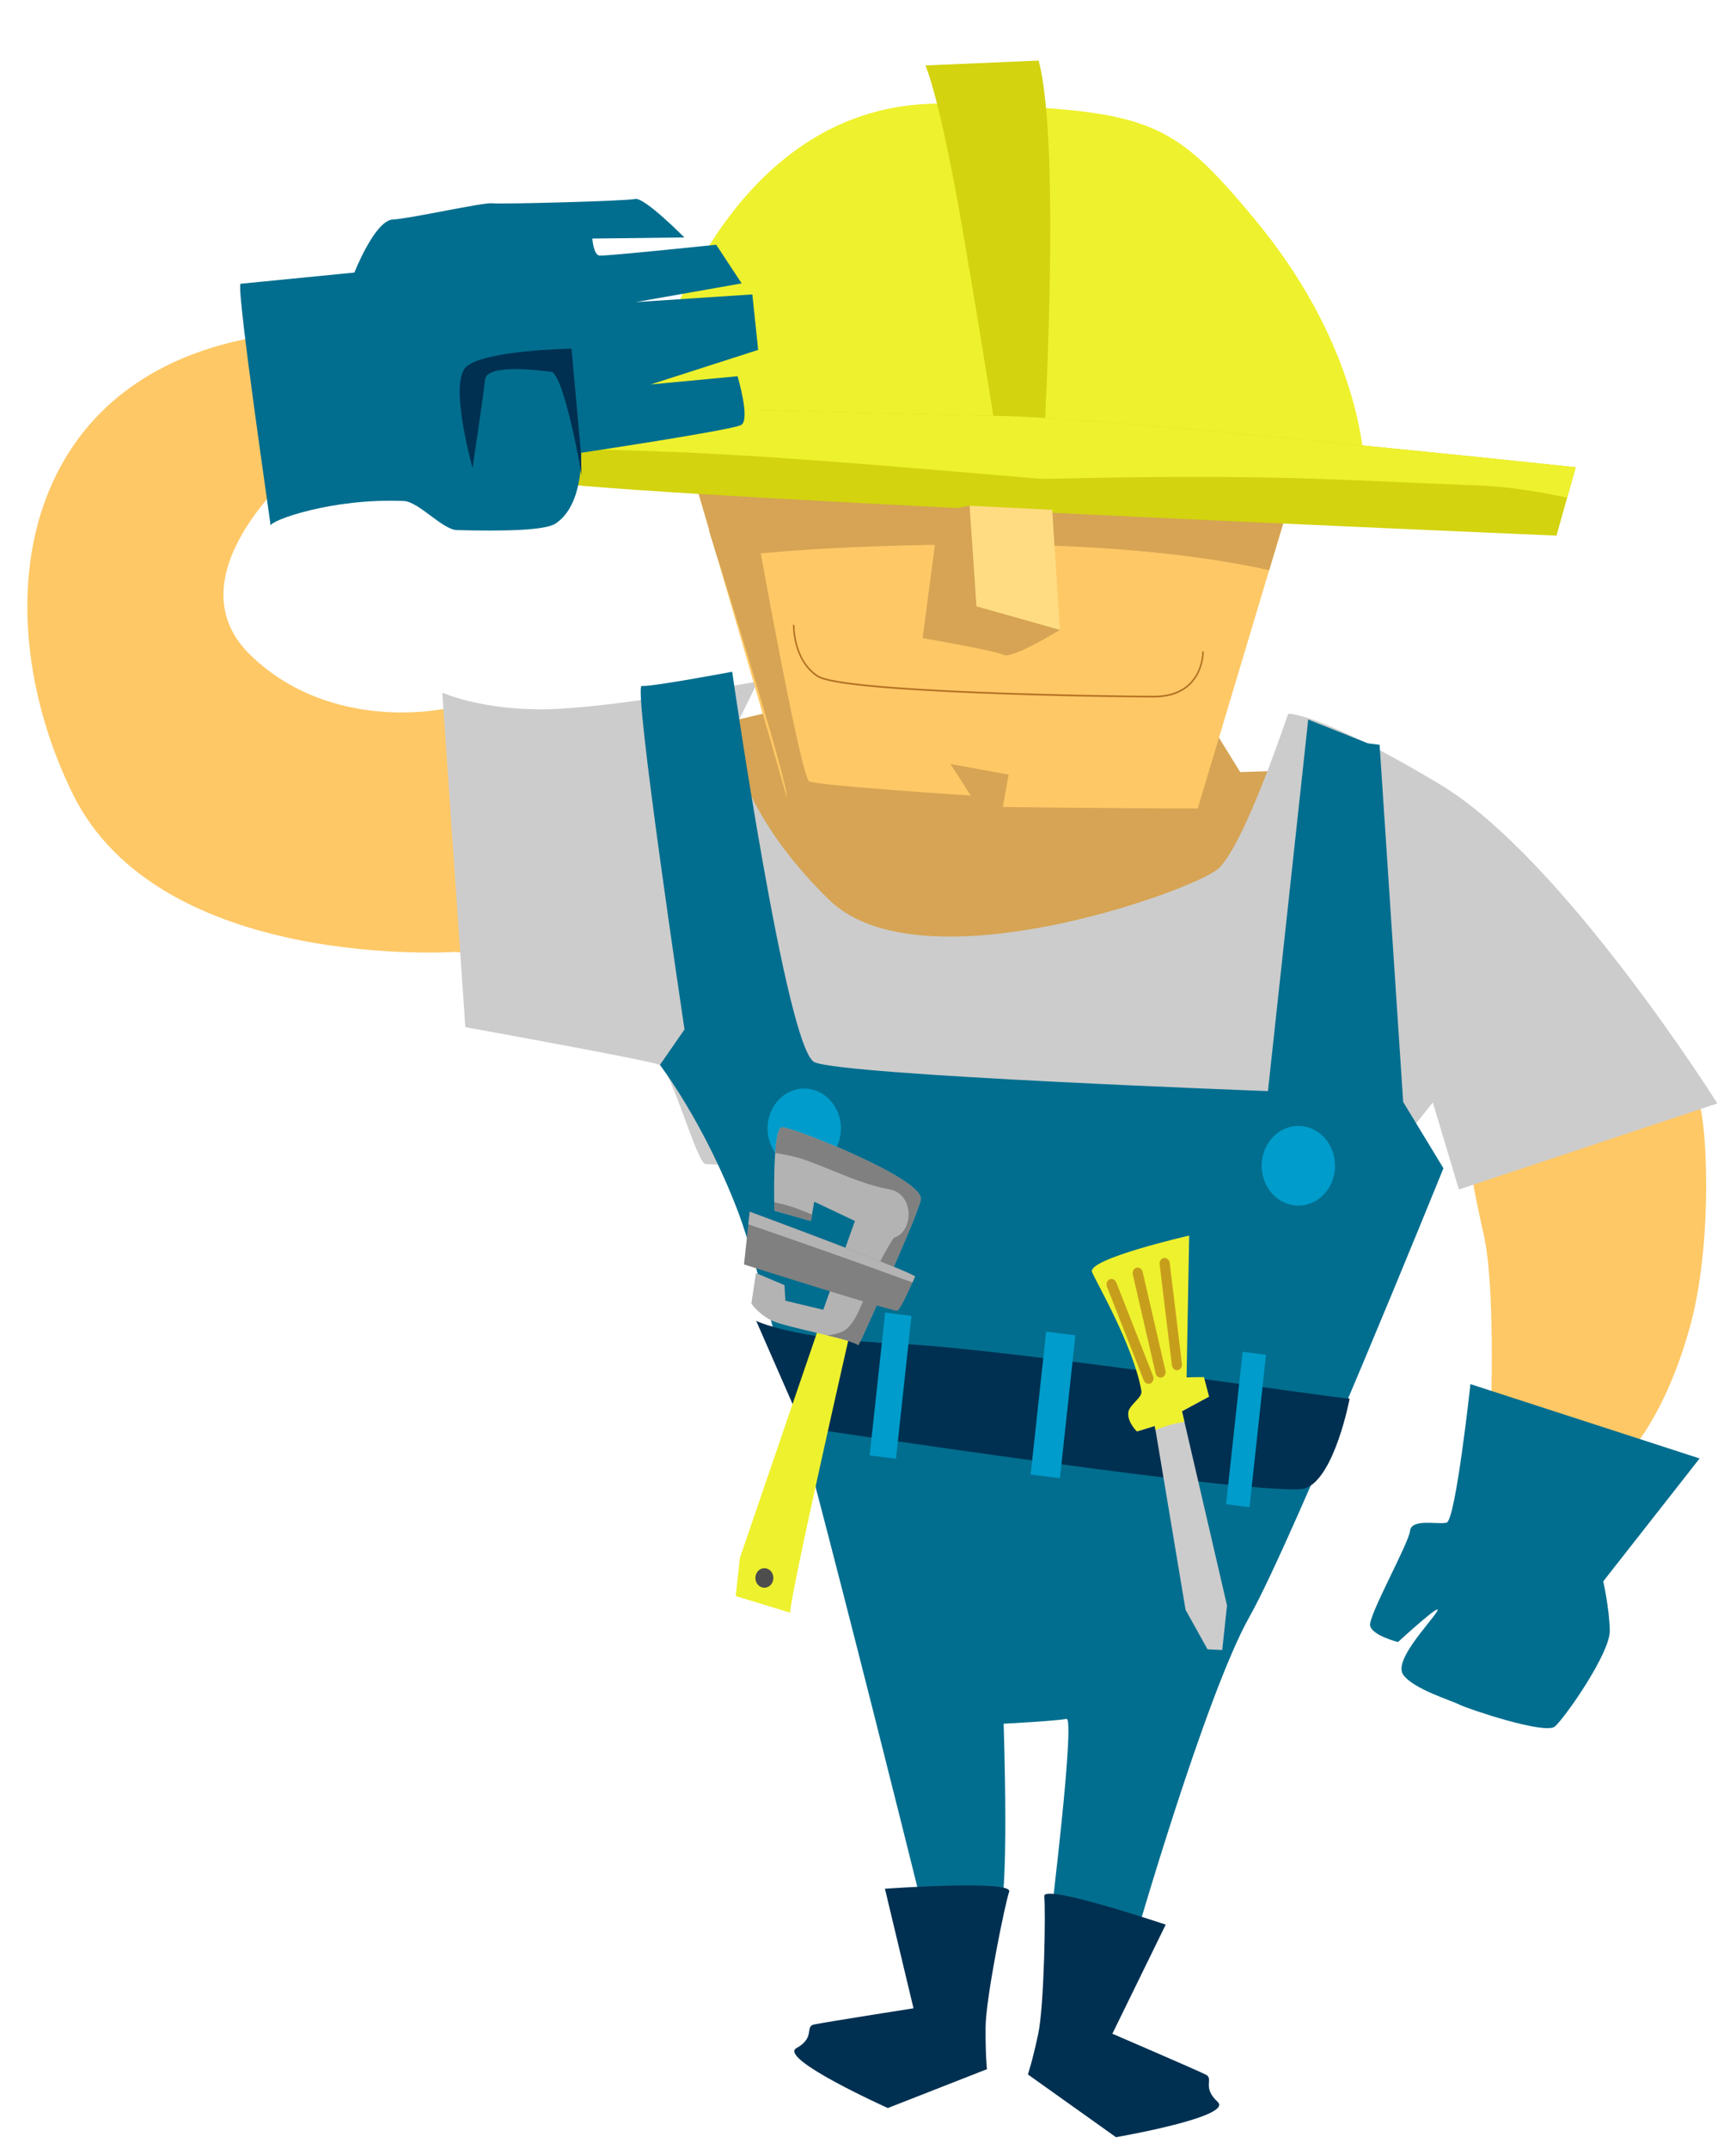 <svg width="1410" height="1745" xmlns="http://www.w3.org/2000/svg" clip-rule="evenodd"><path fill="#fec866" d="M370.108 772.938S129.897 789.302 58.906 644.312C-12.08 499.316 10.989 308.828 207.46 273.8c196.484-35.036 9.784-1.368 9.784-1.368l21.8 109.96s-100.895 86.436-35.498 149.687c65.396 63.258 156.645 43.545 156.645 43.545l19.418 198.533m998.635 119.742c7.131.912 14.664 109.049-5.33 182.306-19.977 73.257-49.743 103.44-49.743 103.44l-112.354-30.04s4.052-104.052-5.72-147.12c-9.784-43.068-10.756-56.26-10.756-56.26s167.27-54.45 183.903-52.326"/><path fill="#d6a454" d="m1055.683 625.293-48.343 1.668-24.598-39.746-328.25-15.786-108.722 25.336s28.782 134.364 42.197 143.921c13.41 9.557 120.87 106.939 169.22 105.271 48.356-1.668 239.39-53.081 247.074-57.322 7.676-4.248 49.892-82.501 49.892-82.501z"/><path fill="#ccc" d="M615.525 553.343S497.583 574.867 444.48 575.93c-53.104 1.069-85.24-13.505-85.24-13.505l18.714 271.641s148.819 26.847 158.044 30.639c9.226 3.798 29.91 79.628 37.036 80.54 7.118.912 537.722 16.398 537.722 16.398l52.972-66.423 21.237 70.671 209.9-69.901s-125.356-198.997-224.846-258.763c-99.496-59.752-123.806-57.635-123.806-57.635s-35.775 107.83-57.017 126.032c-21.25 18.209-241.767 97.211-315.82 25.016-74.063-72.195-79.507-133.016-79.507-133.016z"/><path fill="#fec866" d="m1044.52 417.339-71.706 239.178s-332.302-.62-333.838-8.658c-1.53-8.04-77.131-266.026-77.131-266.026l243.429 20.626z"/><path fill="#d6a454" d="M947.118 449.604c-71.82-7.91-143.776-8.59-215.89-6.596-49.303 1.368-99.145 3.975-148.504 10.122-11.854-40.583-20.867-71.324-20.867-71.324L805.3 402.431l239.24 14.88-13.698 45.71c-27.653-6.147-55.75-10.333-83.723-13.417"/><path fill="#eef12d" d="M1108.367 383.644s1.499-96.095-88.59-204.756c-70.288-84.781-86.633-89.492-249.851-94.651S536.97 255.76 520.614 339.936z"/><path fill="#d3d30f" d="M847.207 371.187s15.247-251.615-3.619-321.986l-91.951 3.934s11.735 25.03 30.876 137.264c19.136 112.234 27.527 168.195 27.527 168.195z"/><path fill="#d3d30f" d="m1279.84 379.424-15.655 55.504s-824.748-34.763-826.002-45.376-19.7-62.638-19.7-62.638 300.026 9.564 391.42 10.782 469.955 41.728 469.955 41.728"/><path fill="#eef12d" d="M1019.307 387.592c-60.655-.858-117.002.082-173.241 1.28-100.563-8.257-201.063-17.814-301.864-21.967-37.675-1.552-75.381-2.362-113.106-2.702-5.664-17.623-12.632-37.289-12.632-37.289s300.026 9.57 391.42 10.79 469.955 41.726 469.955 41.726l-6.95 24.621c-23.757-4.73-47.558-8.985-71.73-9.85-60.611-2.17-121.204-5.765-181.852-6.609"/><path stroke-width=".2" stroke="#b37122" fill="none" d="M552.123 313.533s.133 5.393-6.395 5.393c-6.528-.001-40.263-.514-43.493-2.431-3.229-1.917-3.118-6.128-3.118-6.128" transform="matrix(6.272 0 0 6.807 -2485.795 -1605.255)"/><path fill="#ffdc82" d="m854.608 414.003 6.29 97.518-78.955-4.86 5.594-96z"/><path fill="#d6a454" d="M860.88 511.48s-38.71 23.81-45.565 20.319c-6.843-3.492-65.948-13.655-65.948-13.655l13.56-102.827 24.591-4.697 5.582 81.739zm-244.978-73.108s34.514 192.612 41.356 196.111c6.85 3.485 131.226 11.524 131.226 11.524l-16.495-25.635 47.24 8.659-6.015 33.211s-177.48-6.984-174.263-14.41c3.217-7.434-63.158-217.2-63.158-217.2z"/><path fill="#026e8f" d="m1120.534 604.804 19.142 289.993 32.695 53.837s-121.73 300.755-157.505 364.15-93.77 265.106-93.77 265.106l-68.056-16.535s20.547-167.282 13.133-165.615c-7.4 1.661-51.002 3.935-51.002 3.935s5.168 152.287-4.616 153.648c-9.778 1.355-60.229.136-60.229.136S628.07 1059.487 599.984 985.317s-63.998-120.58-63.998-120.58l19.982-28.814S514.066 556.1 521.184 557.005c7.125.906 73.506-11.524 73.506-11.524s43.866 306.221 66.79 316.99c22.91 10.769 368.357 23.525 368.357 23.525l32.708-301.674 48.487 19.264"/><path fill="#009ccb" d="M1024.951 942.841c-1.925 17.733 9.766 33.804 26.104 35.887 16.344 2.09 31.146-10.592 33.065-28.33 1.925-17.733-9.759-33.798-26.103-35.887-16.332-2.09-31.14 10.598-33.066 28.33m-401.335-30.359c-1.925 17.732 9.76 33.804 26.104 35.887 16.344 2.09 31.146-10.592 33.071-28.331 1.92-17.732-9.765-33.797-26.11-35.887s-31.14 10.599-33.065 28.331"/><path fill="#003051" d="M1096.2 1135.685c-14.965-.552-280.628-40.754-366.772-44.58-86.137-3.818-115.257-18.562-115.257-18.562l37.888 86.524s384.596 58.247 408.347 49.405c23.745-8.829 35.794-72.787 35.794-72.787"/><path fill="#009ccb" d="m995.85 1221.453 19.004 2.423 13.421-123.758-19.003-2.43zm-158.74-24.165 23.751 3.036 12.581-116.026-23.751-3.029zm-130.768-15.452 21.374 2.723 12.582-116.019-21.375-2.73z"/><path fill="#026e8f" d="M195.312 230.418c-3.211 7.433 25.997 204.605 24.454 196.566-.81-4.24 49.823-22.64 108.158-20.169 12.13.51 31.553 23.348 43.2 23.64 38.553.981 71.58.287 80.054-5.281 23.338-15.323 20.685-57.486 20.685-57.486s122.413-18.345 130.096-22.592c7.696-4.241-2.928-39.583-2.928-39.583l-70.571 6.67 87.335-28.058-4.741-45.042-94.611 6.215 85.943-15.166-20.685-31.394s-90.126 9.4-94.88 8.794c-4.76-.612-5.732-13.804-5.732-13.804l74.76-.906s-32.551-32.918-39.958-31.25c-7.413 1.674-108.86 4.397-115.985 3.485-7.131-.906-66.381 12.436-80.913 13.192-14.532.762-31.171 43.074-31.171 43.074z"/><path fill="#003051" d="M472.277 386.094c-1.255-10.619-15.09-82.964-24.586-84.175-9.508-1.212-52.263-6.678-53.668 6.215-1.393 12.892-10.205 71.889-10.205 71.889s-19.141-67.798-5.581-81.746c13.553-13.954 85.936-15.166 85.936-15.166l7.69 84.632"/><path fill="#026e8f" d="m1380.44 1184.287-186.136-60.365s-12.023 110.873-19.424 112.534c-7.407 1.66-28.512-3.642-29.628 6.678-1.123 10.305-33.962 68.853-32.42 76.885 1.53 8.04 22.63 13.349 22.63 13.349s37.448-34.424 31.59-24.717c-5.876 9.7-35.642 39.883-27.257 51.407 8.386 11.531 38.716 20.632 45.565 24.117 6.836 3.492 69.586 24.587 77.551 17.76 7.96-6.828 45-59.61 44.58-77.961-.42-18.359-5.318-39.896-5.318-39.896z"/><path fill="#003051" d="M946.804 1562.826s-99.917-33.668-98.65-23.056c1.255 10.62-.006 88.873-4.904 111.779-4.892 22.898-8.386 32.912-8.386 32.912l71.556 50.964s95.714-16.528 82.587-28.665c-13.14-12.13-2.803-18.665-9.652-22.143-6.836-3.485-75.877-33.211-75.877-33.211zm-228.044-29.134s104.395-7.57 100.901 2.43c-3.5 10.013-19.003 86.456-19.154 109.96-.138 23.512 1.117 34.124 1.117 34.124l-80.487 31.544s-89.58-40.196-74.202-48.684c15.366-8.488 6.704-17.453 14.111-19.114 7.408-1.668 80.907-13.185 80.907-13.185z"/><path fill="#ccc" d="M937.271 1151.885c15.115-5.473 29.873-11.905 44.68-18.263l.107.415-22.045 11.906 36.583 157.712-3.888 36.186-11.948-.585-17.83-32.048-24.963-149.34-14.544 4.487s.683-2.458 1.492-6.127c4.228-1.375 8.36-2.893 12.356-4.343"/><path fill="#eef12d" d="m965.87 1003.288-2.132 115.1 14.137-.17 4.133 15.806-22.04 11.905 2.002 8.652c-8.041 1.198-15.943 3.383-23.482 6.644l-.565-3.37-14.544 4.486s-8.141-7.815-6.912-15.718c.947-6.105 11.515-11.748 10.6-17.072-6.178-36.036-36.854-88.688-40.096-96.619-4.347-10.598 78.9-29.644 78.9-29.644"/><path fill="#c79e1c" d="M959.975 1107.367c.314 2.573-1.26 4.935-3.518 5.249-2.246.32-4.328-1.505-4.642-4.078l-9.928-81.786c-.313-2.573 1.26-4.929 3.519-5.242 2.251-.32 4.333 1.498 4.647 4.07zm-13.422 5.514c.584 2.505-.727 5.044-2.941 5.636-2.195.606-4.466-.953-5.036-3.465l-18.477-80.023c-.584-2.512.734-5.05 2.935-5.643 2.214-.599 4.472.953 5.055 3.472zm-10.035 4.425c.941 2.389.007 5.112-2.088 6.078-2.082.96-4.547-.184-5.482-2.566l-29.822-75.885c-.935-2.375-.007-5.112 2.076-6.072 2.094-.966 4.553.177 5.488 2.567z"/><path fill="#eef12d" d="M641.867 1309.536c-1.536-8.046 48.914-229.022 48.914-229.022l-26.404-.763-63.452 185.342-3.356 30.945z"/><path fill="#b3b3b3" d="M697.122 1092.324c-5.739-5.303-60.51-14.588-71.449-20.557-10.932-5.963-15.385-13.383-15.385-13.383l3.72-24.648 23.149 9.809.734 12.654 30.776 7.351 25.714-72.1-33.04-15.649-2.747 15.65-29.615-8.36s-2.133-67.661 6.296-67.736c8.417-.068 116.444 42.292 112.536 58.928-3.9 16.636-47.998 112.67-47.998 112.67"/><path fill="gray" d="M683.45 1081.637c11.822-4.527 18.294-28.63 23.28-39.774 5.714-12.777 11.597-25.186 19.199-36.737 16.256-4.738 16.953-35.662-3.487-39.365-24.084-4.364-46.142-16.126-69.292-24.124-7.708-2.669-15.585-4.153-23.5-5.398.865-11.64 2.533-20.884 5.644-20.912 8.423-.06 116.45 42.292 112.542 58.936-3.9 16.63-48.004 112.663-48.004 112.663l-2.685 5.37c-2.345-2.17-12.97-5.016-25.4-8.018a42 42 0 0 0 11.703-2.641"/><path fill="gray" d="m658.613 991.444-29.622-8.36s-.075-2.627-.144-6.827c6.623 1.362 13.19 3.056 19.618 5.568 3.707 1.45 7.382 2.934 11.057 4.411zm84.607 45.062c-6.773-5.439-134.28-52.564-134.28-52.564l-4.641 42.816s121.09 38.304 124.327 37.582c3.236-.728 14.594-27.834 14.594-27.834"/><path fill="#b3b3b3" d="m607.811 994.166 1.11-10.224s127.507 47.125 134.28 52.564c0 0-.834 1.974-2.094 4.854-44.286-16.228-88.74-31.885-133.296-47.194"/><path fill="#4d4d4d" d="M613.581 1280.402c-.47 4.35 2.396 8.298 6.404 8.808 4.014.51 7.645-2.607 8.116-6.956.482-4.357-2.384-8.298-6.404-8.809-4.014-.524-7.645 2.594-8.116 6.957"/></svg>